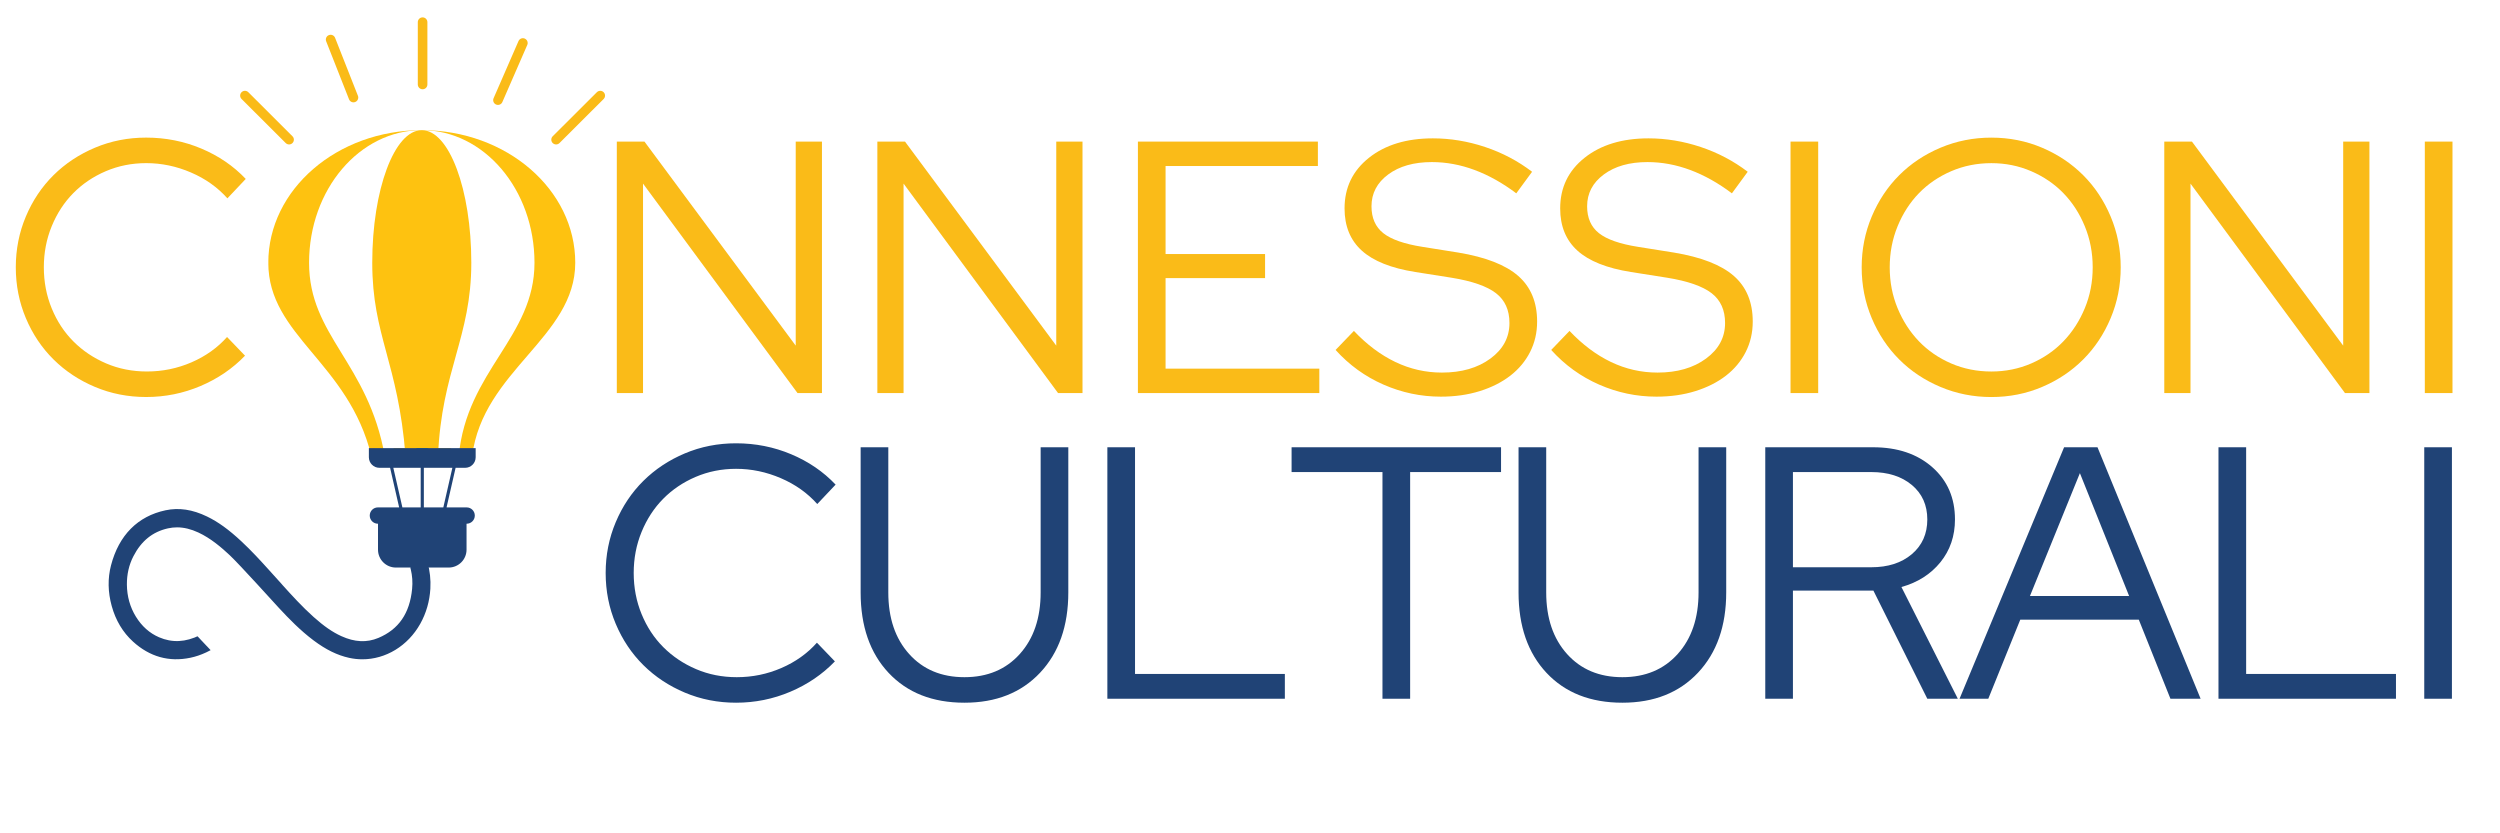 <svg xmlns="http://www.w3.org/2000/svg" xmlns:xlink="http://www.w3.org/1999/xlink" width="1350pt" height="450pt" viewBox="0 0 1350 450"><defs><clipPath id="clip1"><path d="M 144.914 70 L 310.664 70 L 310.664 245.465 L 144.914 245.465 Z M 144.914 70 "></path></clipPath><clipPath id="clip2"><path d="M 166 70 L 289 70 L 289 245.465 L 166 245.465 Z M 166 70 "></path></clipPath><clipPath id="clip3"><path d="M 201 70 L 255 70 L 255 245.465 L 201 245.465 Z M 201 70 "></path></clipPath><clipPath id="clip4"><path d="M 205 209 L 287 209 L 287 245.465 L 205 245.465 Z M 205 209 "></path></clipPath><clipPath id="clip5"><path d="M 198 209 L 278 209 L 278 245.465 L 198 245.465 Z M 198 209 "></path></clipPath><clipPath id="clip6"><path d="M 171 209 L 250 209 L 250 245.465 L 171 245.465 Z M 171 209 "></path></clipPath><clipPath id="clip7"><path d="M 177 209 L 257 209 L 257 245.465 L 177 245.465 Z M 177 209 "></path></clipPath><clipPath id="clip8"><path d="M 129.488 49 L 159 49 L 159 78 L 129.488 78 Z M 129.488 49 "></path></clipPath><clipPath id="clip9"><path d="M 297 49 L 326.738 49 L 326.738 78 L 297 78 Z M 297 49 "></path></clipPath><clipPath id="clip10"><path d="M 28 305 L 120 305 L 120 377 L 28 377 Z M 28 305 "></path></clipPath><clipPath id="clip11"><path d="M 101.84 285.234 L 129.547 365.328 L 52.289 392.055 L 24.582 311.965 Z M 101.84 285.234 "></path></clipPath><clipPath id="clip12"><path d="M 101.84 285.234 L 129.547 365.328 L 52.289 392.055 L 24.582 311.965 Z M 101.84 285.234 "></path></clipPath><clipPath id="clip13"><path d="M 58.02 274 L 232.77 274 L 232.77 357 L 58.02 357 Z M 58.02 274 "></path></clipPath><clipPath id="clip14"><path d="M 136.332 254.543 L 229.953 254.543 L 229.953 320.543 L 136.332 320.543 Z M 136.332 254.543 "></path></clipPath><clipPath id="clip15"><path d="M 228 242 L 308 242 L 308 243 L 228 243 Z M 228 242 "></path></clipPath><clipPath id="clip16"><path d="M 192.281 242 L 229 242 L 229 243 L 192.281 243 Z M 192.281 242 "></path></clipPath><clipPath id="clip17"><path d="M 199 242 L 257 242 L 257 306.5 L 199 306.5 Z M 199 242 "></path></clipPath></defs><g id="surface1"><rect x="0" y="0" width="1350" height="450" style="fill:rgb(100%,100%,100%);fill-opacity:1;stroke:none;"></rect><rect x="0" y="0" width="1350" height="450" style="fill:rgb(100%,100%,100%);fill-opacity:1;stroke:none;"></rect><rect x="0" y="0" width="1350" height="450" style="fill:rgb(100%,100%,100%);fill-opacity:1;stroke:none;"></rect><path style=" stroke:none;fill-rule:nonzero;fill:rgb(100%,100%,100%);fill-opacity:1;" d="M 350.051 -31.441 L 502.18 -31.441 L 502.18 770.457 L 350.051 770.457 Z M 350.051 -31.441 "></path><path style=" stroke:none;fill-rule:nonzero;fill:rgb(98.039%,73.329%,9.409%);fill-opacity:1;" d="M 333.078 76.461 L 348.016 76.461 L 429.688 186.648 L 429.688 76.461 L 443.859 76.461 L 443.859 212.258 L 430.656 212.258 L 347.234 99.148 L 347.234 212.258 L 333.078 212.258 Z M 333.078 76.461 "></path><path style=" stroke:none;fill-rule:nonzero;fill:rgb(98.039%,73.329%,9.409%);fill-opacity:1;" d="M 473.77 76.461 L 488.707 76.461 L 570.379 186.648 L 570.379 76.461 L 584.551 76.461 L 584.551 212.258 L 571.348 212.258 L 487.926 99.148 L 487.926 212.258 L 473.77 212.258 Z M 473.77 76.461 "></path><path style=" stroke:none;fill-rule:nonzero;fill:rgb(98.039%,73.329%,9.409%);fill-opacity:1;" d="M 614.469 212.258 L 614.469 76.461 L 711.656 76.461 L 711.656 89.648 L 629.406 89.648 L 629.406 137.18 L 683.141 137.18 L 683.141 150.18 L 629.406 150.18 L 629.406 199.07 L 712.438 199.07 L 712.438 212.258 Z M 614.469 212.258 "></path><path style=" stroke:none;fill-rule:nonzero;fill:rgb(98.039%,73.329%,9.409%);fill-opacity:1;" d="M 721.215 188.977 L 731.105 178.695 C 738.082 186.07 745.547 191.668 753.496 195.477 C 761.453 199.289 769.832 201.195 778.637 201.195 C 789.238 201.195 797.969 198.676 804.824 193.633 C 811.676 188.594 815.105 182.191 815.105 174.43 C 815.105 167.441 812.676 162.07 807.824 158.32 C 802.98 154.574 794.992 151.789 783.871 149.977 L 764.277 146.883 C 751.215 144.812 741.578 140.961 735.371 135.336 C 729.16 129.715 726.059 122.113 726.059 112.539 C 726.059 101.293 730.453 92.176 739.246 85.195 C 748.047 78.207 759.559 74.711 773.777 74.711 C 783.223 74.711 792.605 76.266 801.918 79.367 C 811.227 82.473 819.699 86.938 827.324 92.758 L 818.793 104.398 C 811.418 98.84 803.91 94.633 796.277 91.789 C 788.652 88.949 780.957 87.523 773.199 87.523 C 763.5 87.523 755.641 89.754 749.621 94.211 C 743.609 98.672 740.605 104.395 740.605 111.383 C 740.605 117.719 742.738 122.566 747.012 125.93 C 751.281 129.297 758.328 131.754 768.152 133.305 L 787.559 136.398 C 802.297 138.859 813.062 143.066 819.855 149.023 C 826.645 154.973 830.043 163.184 830.043 173.648 C 830.043 179.598 828.781 185.062 826.262 190.039 C 823.738 195.02 820.18 199.293 815.59 202.852 C 810.996 206.406 805.492 209.188 799.09 211.195 C 792.691 213.191 785.676 214.195 778.043 214.195 C 767.312 214.195 757 212.031 747.105 207.695 C 737.207 203.363 728.578 197.125 721.215 188.977 Z M 721.215 188.977 "></path><path style=" stroke:none;fill-rule:nonzero;fill:rgb(98.039%,73.329%,9.409%);fill-opacity:1;" d="M 837.652 188.977 L 847.543 178.695 C 854.52 186.07 861.984 191.668 869.934 195.477 C 877.891 199.289 886.27 201.195 895.074 201.195 C 905.676 201.195 914.406 198.676 921.262 193.633 C 928.113 188.594 931.543 182.191 931.543 174.43 C 931.543 167.441 929.113 162.07 924.262 158.32 C 919.418 154.574 911.43 151.789 900.309 149.977 L 880.715 146.883 C 867.652 144.812 858.016 140.961 851.809 135.336 C 845.598 129.715 842.496 122.113 842.496 112.539 C 842.496 101.293 846.891 92.176 855.684 85.195 C 864.484 78.207 875.996 74.711 890.215 74.711 C 899.66 74.711 909.043 76.266 918.355 79.367 C 927.664 82.473 936.137 86.938 943.762 92.758 L 935.23 104.398 C 927.855 98.84 920.348 94.633 912.715 91.789 C 905.09 88.949 897.395 87.523 889.637 87.523 C 879.938 87.523 872.078 89.754 866.059 94.211 C 860.047 98.672 857.043 104.395 857.043 111.383 C 857.043 117.719 859.176 122.566 863.449 125.93 C 867.719 129.297 874.766 131.754 884.59 133.305 L 903.996 136.398 C 918.734 138.859 929.5 143.066 936.293 149.023 C 943.082 154.973 946.48 163.184 946.48 173.648 C 946.48 179.598 945.219 185.062 942.699 190.039 C 940.176 195.02 936.617 199.293 932.027 202.852 C 927.434 206.406 921.93 209.188 915.527 211.195 C 909.129 213.191 902.113 214.195 894.48 214.195 C 883.75 214.195 873.438 212.031 863.543 207.695 C 853.645 203.363 845.016 197.125 837.652 188.977 Z M 837.652 188.977 "></path><path style=" stroke:none;fill-rule:nonzero;fill:rgb(98.039%,73.329%,9.409%);fill-opacity:1;" d="M 966.887 76.461 L 981.824 76.461 L 981.824 212.258 L 966.887 212.258 Z M 966.887 76.461 "></path><path style=" stroke:none;fill-rule:nonzero;fill:rgb(98.039%,73.329%,9.409%);fill-opacity:1;" d="M 1145.184 144.352 C 1145.184 154.062 1143.367 163.219 1139.746 171.82 C 1136.129 180.414 1131.188 187.848 1124.918 194.117 C 1118.645 200.391 1111.238 205.34 1102.699 208.961 C 1094.168 212.582 1085.047 214.398 1075.34 214.398 C 1065.641 214.398 1056.488 212.582 1047.887 208.961 C 1039.293 205.34 1031.859 200.391 1025.59 194.117 C 1019.316 187.848 1014.367 180.414 1010.746 171.82 C 1007.121 163.219 1005.309 154.062 1005.309 144.352 C 1005.309 134.656 1007.121 125.508 1010.746 116.914 C 1014.367 108.312 1019.316 100.875 1025.59 94.602 C 1031.859 88.332 1039.293 83.383 1047.887 79.758 C 1056.488 76.137 1065.641 74.32 1075.34 74.32 C 1085.047 74.32 1094.168 76.137 1102.699 79.758 C 1111.238 83.383 1118.645 88.332 1124.918 94.602 C 1131.188 100.875 1136.129 108.312 1139.746 116.914 C 1143.367 125.508 1145.184 134.656 1145.184 144.352 Z M 1130.059 144.352 C 1130.059 136.469 1128.629 129.066 1125.777 122.148 C 1122.934 115.234 1119.082 109.285 1114.23 104.305 C 1109.387 99.316 1103.598 95.367 1096.871 92.461 C 1090.152 89.559 1082.973 88.102 1075.34 88.102 C 1067.59 88.102 1060.348 89.559 1053.621 92.461 C 1046.891 95.367 1041.098 99.316 1036.246 104.305 C 1031.402 109.285 1027.555 115.234 1024.715 122.148 C 1021.871 129.066 1020.449 136.469 1020.449 144.352 C 1020.449 152.25 1021.871 159.625 1024.715 166.477 C 1027.555 173.332 1031.402 179.281 1036.246 184.32 C 1041.098 189.363 1046.891 193.344 1053.621 196.258 C 1060.348 199.164 1067.59 200.617 1075.34 200.617 C 1082.973 200.617 1090.152 199.164 1096.871 196.258 C 1103.598 193.344 1109.387 189.363 1114.23 184.32 C 1119.082 179.281 1122.934 173.332 1125.777 166.477 C 1128.629 159.625 1130.059 152.25 1130.059 144.352 Z M 1130.059 144.352 "></path><path style=" stroke:none;fill-rule:nonzero;fill:rgb(98.039%,73.329%,9.409%);fill-opacity:1;" d="M 1168.711 76.461 L 1183.648 76.461 L 1265.32 186.648 L 1265.32 76.461 L 1279.492 76.461 L 1279.492 212.258 L 1266.289 212.258 L 1182.867 99.148 L 1182.867 212.258 L 1168.711 212.258 Z M 1168.711 76.461 "></path><path style=" stroke:none;fill-rule:nonzero;fill:rgb(98.039%,73.329%,9.409%);fill-opacity:1;" d="M 1309.406 76.461 L 1324.344 76.461 L 1324.344 212.258 L 1309.406 212.258 Z M 1309.406 76.461 "></path><path style=" stroke:none;fill-rule:nonzero;fill:rgb(12.549%,26.27%,46.269%);fill-opacity:1;" d="M 397.871 365.68 C 406.273 365.68 414.293 364.035 421.918 360.742 C 429.551 357.441 435.957 352.879 441.137 347.055 L 450.84 357.148 C 444.109 364.129 436.086 369.594 426.777 373.539 C 417.465 377.484 407.695 379.461 397.48 379.461 C 387.656 379.461 378.441 377.645 369.84 374.023 C 361.234 370.402 353.766 365.453 347.434 359.18 C 341.098 352.91 336.117 345.477 332.496 336.883 C 328.871 328.281 327.059 319.125 327.059 309.414 C 327.059 299.719 328.871 290.57 332.496 281.977 C 336.117 273.375 341.098 265.938 347.434 259.664 C 353.766 253.395 361.234 248.445 369.84 244.82 C 378.441 241.199 387.656 239.383 397.48 239.383 C 407.957 239.383 417.887 241.359 427.262 245.305 C 436.633 249.254 444.625 254.719 451.23 261.695 L 441.324 272.18 C 436.02 266.223 429.457 261.566 421.637 258.211 C 413.812 254.848 405.758 253.164 397.48 253.164 C 389.719 253.164 382.441 254.621 375.652 257.523 C 368.871 260.43 363.02 264.379 358.105 269.367 C 353.188 274.348 349.305 280.297 346.465 287.211 C 343.621 294.129 342.199 301.531 342.199 309.414 C 342.199 317.312 343.621 324.719 346.465 331.633 C 349.305 338.551 353.219 344.5 358.199 349.477 C 363.176 354.457 369.062 358.406 375.855 361.32 C 382.645 364.227 389.984 365.68 397.871 365.68 Z M 397.871 365.68 "></path><path style=" stroke:none;fill-rule:nonzero;fill:rgb(12.549%,26.27%,46.269%);fill-opacity:1;" d="M 576.887 319.898 C 576.887 338.004 571.805 352.457 561.652 363.258 C 551.496 374.062 537.879 379.461 520.809 379.461 C 503.609 379.461 489.961 374.098 479.871 363.367 C 469.785 352.629 464.746 338.141 464.746 319.898 L 464.746 241.523 L 479.684 241.523 L 479.684 319.898 C 479.684 333.734 483.434 344.824 490.934 353.164 C 498.43 361.508 508.391 365.68 520.809 365.68 C 533.223 365.68 543.184 361.508 550.684 353.164 C 558.191 344.824 561.949 333.734 561.949 319.898 L 561.949 241.523 L 576.887 241.523 Z M 576.887 319.898 "></path><path style=" stroke:none;fill-rule:nonzero;fill:rgb(12.549%,26.27%,46.269%);fill-opacity:1;" d="M 597.977 377.32 L 597.977 241.523 L 612.914 241.523 L 612.914 363.93 L 693.82 363.93 L 693.82 377.32 Z M 597.977 377.32 "></path><path style=" stroke:none;fill-rule:nonzero;fill:rgb(12.549%,26.27%,46.269%);fill-opacity:1;" d="M 697.457 254.914 L 697.457 241.523 L 810.566 241.523 L 810.566 254.914 L 761.473 254.914 L 761.473 377.32 L 746.535 377.32 L 746.535 254.914 Z M 697.457 254.914 "></path><path style=" stroke:none;fill-rule:nonzero;fill:rgb(12.549%,26.27%,46.269%);fill-opacity:1;" d="M 932.156 319.898 C 932.156 338.004 927.074 352.457 916.922 363.258 C 906.766 374.062 893.148 379.461 876.078 379.461 C 858.879 379.461 845.23 374.098 835.141 363.367 C 825.055 352.629 820.016 338.141 820.016 319.898 L 820.016 241.523 L 834.953 241.523 L 834.953 319.898 C 834.953 333.734 838.703 344.824 846.203 353.164 C 853.699 361.508 863.66 365.68 876.078 365.68 C 888.492 365.68 898.453 361.508 905.953 353.164 C 913.461 344.824 917.219 333.734 917.219 319.898 L 917.219 241.523 L 932.156 241.523 Z M 932.156 319.898 "></path><path style=" stroke:none;fill-rule:nonzero;fill:rgb(12.549%,26.27%,46.269%);fill-opacity:1;" d="M 953.246 377.32 L 953.246 241.523 L 1011.449 241.523 C 1024.633 241.523 1035.301 245.113 1043.449 252.289 C 1051.602 259.469 1055.684 268.875 1055.684 280.508 C 1055.684 289.438 1053.062 297.137 1047.824 303.602 C 1042.582 310.07 1035.566 314.535 1026.777 316.992 L 1057.23 377.32 L 1040.746 377.32 L 1011.637 318.93 L 968.184 318.93 L 968.184 377.32 Z M 1010.48 254.914 L 968.184 254.914 L 968.184 306.32 L 1010.48 306.32 C 1019.531 306.32 1026.84 303.961 1032.402 299.242 C 1037.961 294.516 1040.746 288.27 1040.746 280.508 C 1040.746 272.75 1037.961 266.547 1032.402 261.898 C 1026.84 257.246 1019.531 254.914 1010.48 254.914 Z M 1010.48 254.914 "></path><path style=" stroke:none;fill-rule:nonzero;fill:rgb(12.549%,26.27%,46.269%);fill-opacity:1;" d="M 1058.16 377.32 L 1114.613 241.523 L 1132.645 241.523 L 1188.332 377.32 L 1172.035 377.32 L 1154.957 334.633 L 1090.941 334.633 L 1073.676 377.32 Z M 1096.176 321.836 L 1149.723 321.836 L 1123.145 255.492 Z M 1096.176 321.836 "></path><path style=" stroke:none;fill-rule:nonzero;fill:rgb(12.549%,26.27%,46.269%);fill-opacity:1;" d="M 1197.98 377.32 L 1197.98 241.523 L 1212.918 241.523 L 1212.918 363.93 L 1293.824 363.93 L 1293.824 377.32 Z M 1197.98 377.32 "></path><path style=" stroke:none;fill-rule:nonzero;fill:rgb(12.549%,26.27%,46.269%);fill-opacity:1;" d="M 1309.098 241.523 L 1324.035 241.523 L 1324.035 377.32 L 1309.098 377.32 Z M 1309.098 241.523 "></path><path style=" stroke:none;fill-rule:nonzero;fill:rgb(98.039%,73.329%,9.409%);fill-opacity:1;" d="M 79.344 200.605 C 87.746 200.605 95.766 198.961 103.391 195.668 C 111.023 192.367 117.43 187.805 122.609 181.98 L 132.312 192.074 C 125.582 199.055 117.559 204.52 108.25 208.465 C 98.938 212.41 89.168 214.387 78.953 214.387 C 69.129 214.387 59.914 212.57 51.312 208.949 C 42.707 205.328 35.238 200.379 28.906 194.105 C 22.57 187.836 17.59 180.402 13.969 171.809 C 10.344 163.207 8.531 154.051 8.531 144.34 C 8.531 134.645 10.344 125.496 13.969 116.902 C 17.59 108.301 22.57 100.863 28.906 94.59 C 35.238 88.32 42.707 83.371 51.312 79.746 C 59.914 76.125 69.129 74.309 78.953 74.309 C 89.43 74.309 99.359 76.285 108.734 80.23 C 118.105 84.18 126.098 89.645 132.703 96.621 L 122.797 107.105 C 117.492 101.148 110.93 96.492 103.109 93.137 C 95.285 89.773 87.23 88.09 78.953 88.09 C 71.191 88.09 63.914 89.547 57.125 92.449 C 50.344 95.355 44.492 99.305 39.578 104.293 C 34.66 109.273 30.777 115.223 27.938 122.137 C 25.094 129.055 23.672 136.457 23.672 144.34 C 23.672 152.238 25.094 159.645 27.938 166.559 C 30.777 173.477 34.691 179.426 39.672 184.402 C 44.648 189.383 50.535 193.332 57.328 196.246 C 64.117 199.152 71.457 200.605 79.344 200.605 Z M 79.344 200.605 "></path><g clip-path="url(#clip1)" clip-rule="nonzero"><path style=" stroke:none;fill-rule:nonzero;fill:rgb(99.609%,76.079%,6.27%);fill-opacity:1;" d="M 310.637 141.891 C 310.637 102.344 273.531 70.285 227.758 70.285 C 181.984 70.285 144.883 102.344 144.883 141.891 C 144.883 181.426 188.262 195.598 200.566 246.32 C 215.027 246.32 243.949 246.32 254.953 246.32 C 260.785 200.074 310.637 182.172 310.637 141.891 "></path></g><g clip-path="url(#clip2)" clip-rule="nonzero"><path style=" stroke:none;fill-rule:nonzero;fill:rgb(100%,100%,100%);fill-opacity:1;" d="M 288.625 141.891 C 288.625 102.344 261.375 70.285 227.758 70.285 C 194.148 70.285 166.898 102.344 166.898 141.891 C 166.898 181.426 198.758 195.598 207.789 246.32 C 218.406 246.32 239.645 246.32 247.73 246.32 C 252.012 200.074 288.625 182.172 288.625 141.891 "></path></g><g clip-path="url(#clip3)" clip-rule="nonzero"><path style=" stroke:none;fill-rule:nonzero;fill:rgb(99.609%,76.079%,6.27%);fill-opacity:1;" d="M 254.508 141.891 C 254.508 102.344 242.531 70.285 227.758 70.285 C 212.988 70.285 201.016 102.344 201.016 141.891 C 201.016 181.426 215.012 195.598 218.984 246.32 C 223.648 246.32 232.984 246.32 236.539 246.32 C 238.418 200.074 254.508 182.172 254.508 141.891 "></path></g><g clip-path="url(#clip4)" clip-rule="nonzero"><path style="fill:none;stroke-width:31.767;stroke-linecap:butt;stroke-linejoin:miter;stroke:rgb(12.549%,26.27%,46.269%);stroke-opacity:1;stroke-miterlimit:10;" d="M 2435.024 1548.609 L 2345.429 1178.018 " transform="matrix(0.082,0,0,-0.082,51.156,372.83)"></path></g><g clip-path="url(#clip5)" clip-rule="nonzero"><path style="fill:none;stroke-width:31.767;stroke-linecap:butt;stroke-linejoin:miter;stroke:rgb(12.549%,26.27%,46.269%);stroke-opacity:1;stroke-miterlimit:10;" d="M 2333.068 1548.609 L 2254.253 1178.018 " transform="matrix(0.082,0,0,-0.082,51.156,372.83)"></path></g><g clip-path="url(#clip6)" clip-rule="nonzero"><path style="fill:none;stroke-width:31.767;stroke-linecap:butt;stroke-linejoin:miter;stroke:rgb(12.549%,26.27%,46.269%);stroke-opacity:1;stroke-miterlimit:10;" d="M 1925.434 1548.609 L 1980.581 1178.018 " transform="matrix(0.082,0,0,-0.082,51.156,372.83)"></path></g><g clip-path="url(#clip7)" clip-rule="nonzero"><path style="fill:none;stroke-width:31.767;stroke-linecap:butt;stroke-linejoin:miter;stroke:rgb(12.549%,26.27%,46.269%);stroke-opacity:1;stroke-miterlimit:10;" d="M 2001.375 1548.609 L 2071.805 1178.018 " transform="matrix(0.082,0,0,-0.082,51.156,372.83)"></path></g><path style=" stroke:none;fill-rule:nonzero;fill:rgb(98.039%,73.329%,9.409%);fill-opacity:1;" d="M 230.793 11.965 L 230.793 45.621 C 230.793 47.047 229.633 48.203 228.203 48.203 C 226.773 48.203 225.613 47.047 225.613 45.621 L 225.613 11.965 C 225.613 10.539 226.773 9.383 228.203 9.383 C 229.633 9.383 230.793 10.539 230.793 11.965 "></path><g clip-path="url(#clip8)" clip-rule="nonzero"><path style=" stroke:none;fill-rule:nonzero;fill:rgb(98.039%,73.329%,9.409%);fill-opacity:1;" d="M 158.695 75.414 C 158.695 76.074 158.445 76.738 157.941 77.246 C 156.93 78.254 155.293 78.254 154.281 77.246 L 130.438 53.449 C 129.426 52.441 129.426 50.809 130.438 49.797 C 131.449 48.789 133.086 48.789 134.098 49.797 L 157.941 73.594 C 158.445 74.098 158.695 74.754 158.695 75.414 "></path></g><g clip-path="url(#clip9)" clip-rule="nonzero"><path style=" stroke:none;fill-rule:nonzero;fill:rgb(98.039%,73.329%,9.409%);fill-opacity:1;" d="M 326.723 51.621 C 326.723 52.289 326.477 52.945 325.969 53.449 L 302.121 77.246 C 301.109 78.254 299.469 78.254 298.461 77.246 C 297.449 76.234 297.449 74.594 298.461 73.586 L 322.309 49.797 C 323.32 48.789 324.957 48.789 325.969 49.797 C 326.477 50.305 326.723 50.961 326.723 51.621 "></path></g><path style=" stroke:none;fill-rule:nonzero;fill:rgb(98.039%,73.329%,9.409%);fill-opacity:1;" d="M 284.949 23.215 C 284.949 23.562 284.883 23.914 284.734 24.25 L 271.277 55.105 C 270.707 56.418 269.184 57.016 267.875 56.445 C 266.559 55.879 265.961 54.359 266.535 53.047 L 279.988 22.184 C 280.562 20.879 282.086 20.273 283.395 20.844 C 284.371 21.27 284.949 22.219 284.949 23.215 "></path><path style=" stroke:none;fill-rule:nonzero;fill:rgb(98.039%,73.329%,9.409%);fill-opacity:1;" d="M 193.465 52.684 C 193.465 53.715 192.848 54.688 191.828 55.086 C 190.492 55.609 188.992 54.957 188.473 53.625 L 176.137 22.312 C 175.609 20.98 176.262 19.48 177.59 18.961 C 178.926 18.438 180.43 19.09 180.949 20.422 L 193.285 51.734 C 193.414 52.047 193.465 52.367 193.465 52.684 "></path><g clip-path="url(#clip10)" clip-rule="nonzero"><g clip-path="url(#clip11)" clip-rule="nonzero"><g clip-path="url(#clip12)" clip-rule="nonzero"><path style=" stroke:none;fill-rule:nonzero;fill:rgb(100%,100%,100%);fill-opacity:1;" d="M 28.465 322.832 C 28.141 321.598 27.941 319.129 29.418 317.051 C 31.27 314.461 33.301 311.996 35.465 309.66 C 37.137 307.855 39.441 306.922 41.84 306.523 C 48.199 305.426 54.57 304.965 60.922 306.738 C 64.004 307.605 67.094 308.504 70.191 309.312 C 73.68 310.211 77.16 311.129 80.688 311.84 C 87.844 313.301 94.473 315.824 100.285 320.438 C 104.34 323.676 108.797 326.418 113.082 329.367 C 117.395 332.348 119.523 336.355 119.078 341.652 C 118.848 344.441 118.953 347.289 118.391 350.004 C 117.82 352.703 116.898 355.438 115.59 357.84 C 112.309 363.891 107.566 368.812 102.32 373.215 C 99.445 375.645 95.809 376.316 92.145 376.168 C 88.117 376.008 84.203 375.082 80.609 373.133 C 73.926 369.492 67.176 366.012 60.613 362.172 C 54.352 358.508 49.125 353.496 44.297 348.125 C 38.355 341.535 33.988 333.863 29.672 326.176 C 29.277 325.539 29.121 324.73 28.465 322.832 Z M 28.465 322.832 "></path></g></g></g><g clip-path="url(#clip13)" clip-rule="nonzero"><path style=" stroke:none;fill-rule:nonzero;fill:rgb(12.549%,26.27%,46.269%);fill-opacity:1;" d="M 230.836 303.609 C 228.242 294.422 223.371 287.148 216.355 281.988 C 205.84 274.254 194.258 272.84 181.934 277.793 C 176.535 279.961 171.227 283.336 165.23 288.414 C 159.07 293.629 153.41 299.574 148.105 305.41 L 154.797 312.758 C 155.836 311.543 156.867 310.355 157.926 309.191 C 163.32 303.266 168.043 298.711 172.789 294.859 C 177.922 290.691 182.527 287.953 187.277 286.246 C 198.523 282.203 210.68 286.727 217.523 297.504 C 221.562 303.863 223.25 310.773 222.539 318.039 C 221.25 331.215 215.293 339.863 204.336 344.473 C 198.074 347.109 191.516 346.793 184.293 343.504 C 179.547 341.344 174.938 338.156 169.34 333.164 C 163.258 327.734 157.48 321.383 152.328 315.668 C 152.336 315.664 152.34 315.656 152.344 315.648 C 152.344 315.648 145.613 308.16 145.598 308.176 C 140.762 302.809 135.758 297.359 130.406 292.371 C 123.547 285.969 117.801 281.82 111.781 278.906 C 103.93 275.113 96.609 274.016 89.406 275.551 C 74.367 278.75 64.184 289.031 59.949 305.281 C 58.117 312.32 58.242 319.711 60.328 327.258 C 62.465 335.004 66.332 341.469 71.828 346.469 C 80.828 354.656 91.238 357.594 102.773 355.191 C 108.523 353.996 114.094 351.379 120.305 346.957 C 127.902 341.547 134.391 334.945 140.27 328.609 C 141.238 327.57 142.203 326.562 143.203 325.527 L 136.41 318.383 C 131.914 323.324 126.742 328.855 121.293 333.656 C 116.41 337.961 112.164 340.934 107.926 343.023 C 100.199 346.832 92.988 347.191 85.879 344.121 C 80.77 341.914 76.566 338.168 73.375 332.988 C 70.215 327.848 68.582 322.027 68.523 315.691 C 68.473 310.148 69.656 304.996 72.039 300.375 C 76.316 292.086 82.414 287.164 90.688 285.316 C 92.309 284.957 93.938 284.773 95.586 284.773 C 99.312 284.773 103.137 285.703 107.148 287.57 C 113.934 290.73 119.781 295.805 124.113 299.875 C 129.312 304.75 148.859 326.395 150.492 328.152 L 150.551 328.219 C 156.125 334.227 162.258 340.523 169.336 345.824 C 176.004 350.824 182.098 353.812 188.512 355.234 C 190.898 355.762 193.301 356.02 195.68 356.02 C 208.227 356.02 220.215 348.871 226.949 336.824 C 230.164 331.066 231.996 324.699 232.395 317.891 C 232.676 313.082 232.152 308.273 230.836 303.609 "></path></g><g clip-path="url(#clip14)" clip-rule="nonzero"><path style=" stroke:none;fill-rule:nonzero;fill:rgb(100%,100%,100%);fill-opacity:1;" d="M 229.938 287.602 C 229.938 288.684 229.863 289.766 229.711 290.84 C 229.562 291.918 229.34 292.988 229.039 294.051 C 228.738 295.113 228.367 296.16 227.922 297.199 C 227.477 298.234 226.961 299.25 226.375 300.254 C 225.789 301.254 225.137 302.23 224.414 303.184 C 223.691 304.141 222.902 305.066 222.051 305.969 C 221.199 306.867 220.289 307.734 219.316 308.574 C 218.344 309.41 217.316 310.211 216.23 310.977 C 215.148 311.742 214.016 312.469 212.828 313.156 C 211.645 313.844 210.414 314.488 209.141 315.09 C 207.867 315.691 206.555 316.246 205.203 316.758 C 203.852 317.266 202.465 317.73 201.051 318.145 C 199.633 318.559 198.191 318.922 196.727 319.234 C 195.258 319.551 193.773 319.812 192.27 320.023 C 190.77 320.234 189.254 320.395 187.73 320.5 C 186.203 320.605 184.676 320.66 183.141 320.66 C 181.609 320.66 180.082 320.605 178.555 320.5 C 177.031 320.395 175.516 320.234 174.012 320.023 C 172.508 319.812 171.023 319.551 169.559 319.234 C 168.09 318.922 166.648 318.559 165.234 318.145 C 163.816 317.73 162.434 317.266 161.082 316.758 C 159.73 316.246 158.418 315.691 157.145 315.09 C 155.867 314.488 154.641 313.844 153.453 313.156 C 152.27 312.469 151.137 311.742 150.051 310.977 C 148.969 310.211 147.941 309.41 146.969 308.574 C 145.996 307.734 145.082 306.867 144.23 305.969 C 143.379 305.066 142.594 304.141 141.871 303.184 C 141.148 302.23 140.496 301.254 139.906 300.254 C 139.32 299.25 138.805 298.234 138.359 297.199 C 137.914 296.16 137.543 295.113 137.246 294.051 C 136.945 292.988 136.723 291.918 136.57 290.84 C 136.422 289.766 136.344 288.684 136.344 287.602 C 136.344 286.52 136.422 285.438 136.57 284.359 C 136.723 283.281 136.945 282.215 137.246 281.152 C 137.543 280.09 137.914 279.039 138.359 278.004 C 138.805 276.969 139.32 275.949 139.906 274.949 C 140.496 273.949 141.148 272.973 141.871 272.016 C 142.594 271.062 143.379 270.137 144.23 269.234 C 145.082 268.336 145.996 267.465 146.969 266.629 C 147.941 265.793 148.969 264.992 150.051 264.227 C 151.137 263.461 152.27 262.734 153.453 262.047 C 154.641 261.359 155.867 260.715 157.145 260.113 C 158.418 259.512 159.73 258.957 161.082 258.445 C 162.434 257.934 163.816 257.473 165.234 257.059 C 166.648 256.645 168.09 256.281 169.559 255.965 C 171.023 255.652 172.508 255.391 174.012 255.176 C 175.516 254.965 177.031 254.809 178.555 254.703 C 180.082 254.594 181.609 254.543 183.141 254.543 C 184.676 254.543 186.203 254.594 187.73 254.703 C 189.254 254.809 190.77 254.965 192.27 255.176 C 193.773 255.391 195.258 255.652 196.727 255.965 C 198.191 256.281 199.633 256.645 201.051 257.059 C 202.465 257.473 203.852 257.934 205.203 258.445 C 206.555 258.957 207.867 259.512 209.141 260.113 C 210.414 260.715 211.645 261.359 212.828 262.047 C 214.016 262.734 215.148 263.461 216.23 264.227 C 217.316 264.992 218.344 265.793 219.316 266.629 C 220.289 267.465 221.199 268.336 222.051 269.234 C 222.902 270.137 223.691 271.062 224.414 272.016 C 225.137 272.973 225.789 273.949 226.375 274.949 C 226.961 275.949 227.477 276.969 227.922 278.004 C 228.367 279.039 228.738 280.09 229.039 281.152 C 229.34 282.215 229.562 283.281 229.711 284.359 C 229.863 285.438 229.938 286.52 229.938 287.602 Z M 229.938 287.602 "></path></g><path style=" stroke:none;fill-rule:nonzero;fill:rgb(0%,59.999%,59.999%);fill-opacity:1;" d="M 224.953 242.113 L 231.434 242.113 C 231.297 242.254 231.164 242.395 231.027 242.531 L 224.621 242.531 C 224.73 242.395 224.84 242.25 224.953 242.113 "></path><path style=" stroke:none;fill-rule:nonzero;fill:rgb(0%,59.999%,59.999%);fill-opacity:1;" d="M 231 242.531 L 225.059 242.531 L 225.059 242.113 L 230.668 242.113 C 230.777 242.25 230.891 242.395 231 242.531 "></path><g clip-path="url(#clip15)" clip-rule="nonzero"><path style=" stroke:none;fill-rule:nonzero;fill:rgb(99.609%,76.079%,6.27%);fill-opacity:1;" d="M 307.738 99.617 C 307.723 100.336 307.703 101.047 307.672 101.754 C 307.656 102.133 307.645 102.512 307.629 102.895 C 307.605 103.461 307.578 104.027 307.543 104.594 C 307.535 104.777 307.527 104.961 307.512 105.141 C 307.484 105.652 307.453 106.156 307.41 106.672 C 307.395 106.961 307.375 107.25 307.352 107.539 C 307.344 107.668 307.336 107.797 307.32 107.926 C 307.277 108.5 307.234 109.07 307.176 109.645 C 307.152 109.961 307.125 110.27 307.086 110.586 C 307.031 111.262 306.965 111.938 306.891 112.609 C 306.504 116.203 305.992 119.77 305.359 123.309 C 305.215 124.172 305.055 125.035 304.887 125.898 C 304.578 127.496 304.25 129.094 303.895 130.684 C 303.773 131.215 303.656 131.754 303.527 132.289 C 303.371 132.961 303.219 133.629 303.051 134.297 C 302.922 134.836 302.789 135.367 302.648 135.906 C 302.617 136.035 302.582 136.164 302.547 136.297 C 302.352 137.086 302.145 137.871 301.93 138.652 C 301.93 138.66 301.926 138.672 301.926 138.676 C 301.766 139.281 301.598 139.871 301.43 140.465 C 300.922 142.285 300.383 144.094 299.812 145.891 C 299.555 146.719 299.293 147.543 299.023 148.367 C 298.48 150.004 297.926 151.637 297.348 153.258 C 297.207 153.645 297.07 154.035 296.922 154.426 C 296.188 156.469 295.41 158.5 294.605 160.508 C 294.289 161.305 293.969 162.098 293.641 162.895 C 293.309 163.688 292.98 164.477 292.645 165.266 C 292.309 166.055 291.973 166.836 291.629 167.625 C 291.285 168.406 290.934 169.191 290.582 169.965 C 290.055 171.129 289.523 172.297 288.973 173.449 C 288.457 174.555 287.926 175.66 287.395 176.754 C 287.359 176.828 287.32 176.895 287.293 176.961 C 286.738 178.09 286.172 179.199 285.609 180.312 C 285.035 181.445 284.445 182.574 283.855 183.691 C 283.461 184.438 283.066 185.18 282.664 185.922 C 282.262 186.656 281.859 187.398 281.457 188.133 C 281.047 188.867 280.637 189.598 280.227 190.324 C 279.816 191.051 279.402 191.781 278.984 192.5 C 278.152 193.945 277.309 195.383 276.457 196.801 C 276.059 197.465 275.656 198.129 275.254 198.785 C 274.48 200.059 273.691 201.332 272.891 202.586 C 272.234 203.625 271.574 204.656 270.91 205.68 C 270.582 206.195 270.254 206.699 269.914 207.211 C 269.023 208.566 268.125 209.906 267.227 211.234 C 266.789 211.875 266.355 212.516 265.918 213.148 C 265.453 213.828 264.98 214.504 264.504 215.18 C 264.051 215.824 263.598 216.473 263.137 217.121 C 262.684 217.762 262.223 218.402 261.77 219.035 C 261.148 219.891 260.531 220.734 259.918 221.578 C 259.848 221.68 259.773 221.777 259.703 221.875 C 259.004 222.809 258.316 223.738 257.625 224.656 C 257.172 225.27 256.703 225.875 256.242 226.484 C 255.855 226.988 255.473 227.496 255.086 227.992 C 254.465 228.801 253.844 229.605 253.215 230.398 C 252.84 230.879 252.469 231.359 252.086 231.828 C 251.625 232.41 251.168 232.988 250.703 233.562 C 250.246 234.137 249.781 234.703 249.324 235.27 C 248.41 236.402 247.496 237.52 246.582 238.617 C 246.117 239.164 245.668 239.711 245.215 240.25 C 244.758 240.797 244.305 241.328 243.852 241.859 C 243.66 242.086 243.473 242.312 243.285 242.531 L 233.145 242.531 C 233.215 242.312 233.277 242.086 233.344 241.859 C 295.891 30.098 228.758 -10.266 228.027 -12.961 C 228.027 -12.961 309.934 -0.152 307.738 99.617 "></path></g><g clip-path="url(#clip16)" clip-rule="nonzero"><path style=" stroke:none;fill-rule:nonzero;fill:rgb(99.609%,76.079%,6.27%);fill-opacity:1;" d="M 222.711 241.859 C 222.777 242.086 222.844 242.312 222.91 242.531 L 212.773 242.531 C 212.582 242.312 212.391 242.086 212.203 241.859 C 211.75 241.328 211.297 240.797 210.844 240.25 C 210.391 239.711 209.938 239.164 209.477 238.617 C 209.023 238.066 208.562 237.516 208.105 236.953 C 207.641 236.391 207.18 235.832 206.73 235.27 C 206.266 234.703 205.805 234.137 205.352 233.562 C 204.891 232.988 204.43 232.41 203.969 231.828 C 203.215 230.879 202.461 229.922 201.707 228.953 C 201.504 228.684 201.297 228.418 201.086 228.148 C 200.664 227.602 200.238 227.043 199.812 226.484 C 199.355 225.875 198.887 225.27 198.434 224.656 C 197.043 222.816 195.66 220.941 194.285 219.035 C 193.824 218.402 193.371 217.762 192.918 217.121 C 192.457 216.473 192.004 215.824 191.551 215.18 C 191.074 214.504 190.602 213.828 190.141 213.148 C 189.695 212.516 189.262 211.875 188.832 211.234 C 187.93 209.906 187.031 208.566 186.141 207.211 C 184.809 205.18 183.484 203.113 182.184 201.02 C 181.715 200.281 181.254 199.531 180.801 198.785 C 180.398 198.129 179.996 197.465 179.602 196.801 C 178.746 195.383 177.898 193.953 177.07 192.5 C 176.656 191.781 176.238 191.051 175.828 190.324 C 175.41 189.598 175 188.867 174.602 188.133 C 174.191 187.398 173.789 186.664 173.395 185.922 C 172.992 185.18 172.594 184.438 172.199 183.691 C 169.832 179.215 167.578 174.637 165.473 169.965 C 165.121 169.191 164.77 168.406 164.426 167.625 C 164.082 166.836 163.746 166.055 163.41 165.266 C 163.074 164.477 162.746 163.688 162.418 162.895 C 162.086 162.102 161.766 161.309 161.453 160.508 C 160.793 158.875 160.164 157.234 159.559 155.586 C 159.273 154.816 158.984 154.035 158.711 153.258 C 158.133 151.637 157.574 150.004 157.035 148.367 C 156.766 147.543 156.5 146.719 156.242 145.891 C 154.445 140.18 152.91 134.371 151.688 128.473 C 151.504 127.613 151.336 126.762 151.168 125.898 C 151 125.035 150.84 124.172 150.695 123.309 C 150.387 121.582 150.109 119.852 149.859 118.113 C 149.734 117.238 149.617 116.371 149.508 115.496 C 149.262 113.574 149.055 111.652 148.887 109.719 C 148.812 108.988 148.758 108.27 148.703 107.539 C 148.508 104.91 148.375 102.266 148.316 99.617 C 146.125 -0.152 228.027 -12.961 228.027 -12.961 C 227.297 -10.266 160.164 30.098 222.711 241.859 "></path><path style=" stroke:none;fill-rule:nonzero;fill:rgb(96.469%,64.709%,12.549%);fill-opacity:1;" d="M 210.844 240.25 C 211.297 240.797 211.75 241.328 212.203 241.859 L 202.477 241.859 L 202.477 242.531 L 201.672 242.531 C 151.805 194.832 103.504 133.953 113.945 84.113 C 134.422 -13.637 228.027 -12.961 228.027 -12.961 C 228.027 -12.961 146.125 -0.152 148.316 99.617 C 148.375 102.266 148.508 104.91 148.703 107.539 C 148.758 108.27 148.812 108.988 148.887 109.719 C 149.055 111.652 149.262 113.574 149.508 115.496 C 149.617 116.371 149.734 117.238 149.859 118.113 C 150.109 119.852 150.387 121.582 150.695 123.309 C 150.84 124.172 151 125.035 151.168 125.898 C 151.336 126.762 151.504 127.613 151.688 128.473 C 152.91 134.371 154.445 140.18 156.242 145.891 C 156.5 146.719 156.766 147.543 157.035 148.367 C 157.566 150.012 158.133 151.641 158.711 153.258 C 158.984 154.035 159.266 154.809 159.559 155.586 C 160.164 157.234 160.793 158.875 161.453 160.508 C 161.766 161.309 162.086 162.102 162.418 162.895 C 162.738 163.688 163.066 164.477 163.41 165.266 C 163.738 166.055 164.074 166.844 164.426 167.625 C 164.762 168.406 165.113 169.191 165.473 169.965 C 167.578 174.637 169.832 179.215 172.199 183.691 C 172.594 184.438 172.992 185.18 173.395 185.922 C 173.789 186.664 174.191 187.398 174.602 188.133 C 175 188.867 175.41 189.598 175.828 190.324 C 176.23 191.051 176.648 191.781 177.07 192.5 C 177.898 193.953 178.746 195.383 179.602 196.801 C 179.996 197.469 180.391 198.129 180.801 198.785 C 181.254 199.531 181.715 200.281 182.184 201.02 C 183.477 203.113 184.801 205.18 186.141 207.211 C 187.023 208.566 187.922 209.906 188.832 211.234 C 189.262 211.875 189.695 212.516 190.141 213.148 C 190.602 213.828 191.074 214.504 191.551 215.18 C 191.996 215.832 192.457 216.48 192.918 217.121 C 193.371 217.762 193.824 218.402 194.285 219.035 C 195.66 220.941 197.043 222.816 198.434 224.656 C 198.887 225.27 199.355 225.875 199.812 226.484 C 200.238 227.043 200.664 227.602 201.086 228.148 C 201.297 228.418 201.504 228.684 201.707 228.953 C 202.461 229.922 203.215 230.879 203.969 231.828 C 204.43 232.41 204.891 232.988 205.352 233.562 C 205.805 234.137 206.266 234.703 206.73 235.27 C 207.18 235.832 207.641 236.391 208.105 236.953 C 208.562 237.516 209.023 238.066 209.477 238.617 C 209.93 239.172 210.391 239.711 210.844 240.25 "></path></g><g clip-path="url(#clip17)" clip-rule="nonzero"><path style=" stroke:none;fill-rule:nonzero;fill:rgb(12.549%,26.27%,46.269%);fill-opacity:1;" d="M 239.395 274 L 228.879 274 L 228.879 252.621 L 244.281 252.621 Z M 212.398 252.621 L 227.176 252.621 L 227.176 274 L 217.285 274 Z M 251.164 252.621 C 254.312 252.621 256.859 250.066 256.859 246.914 L 256.859 240.738 L 199.191 240.738 L 199.191 246.914 C 199.191 250.066 201.746 252.621 204.895 252.621 L 210.652 252.621 L 215.539 274 L 204.059 274 C 201.629 274 199.66 275.969 199.66 278.402 C 199.66 280.832 201.629 282.805 204.059 282.805 L 204.121 282.805 L 204.121 296.812 C 204.121 302.156 208.441 306.48 213.773 306.48 L 242.281 306.48 C 247.613 306.48 251.934 302.156 251.934 296.812 L 251.934 282.805 L 252 282.805 C 254.426 282.805 256.395 280.832 256.395 278.402 C 256.395 275.969 254.426 274 252 274 L 241.141 274 L 246.027 252.621 L 251.164 252.621 "></path></g><path style=" stroke:none;fill-rule:nonzero;fill:rgb(100%,100%,100%);fill-opacity:1;" d="M 113.039 291.074 L 234.508 419.801 L 204.918 447.719 L 83.449 318.996 Z M 113.039 291.074 "></path></g></svg>